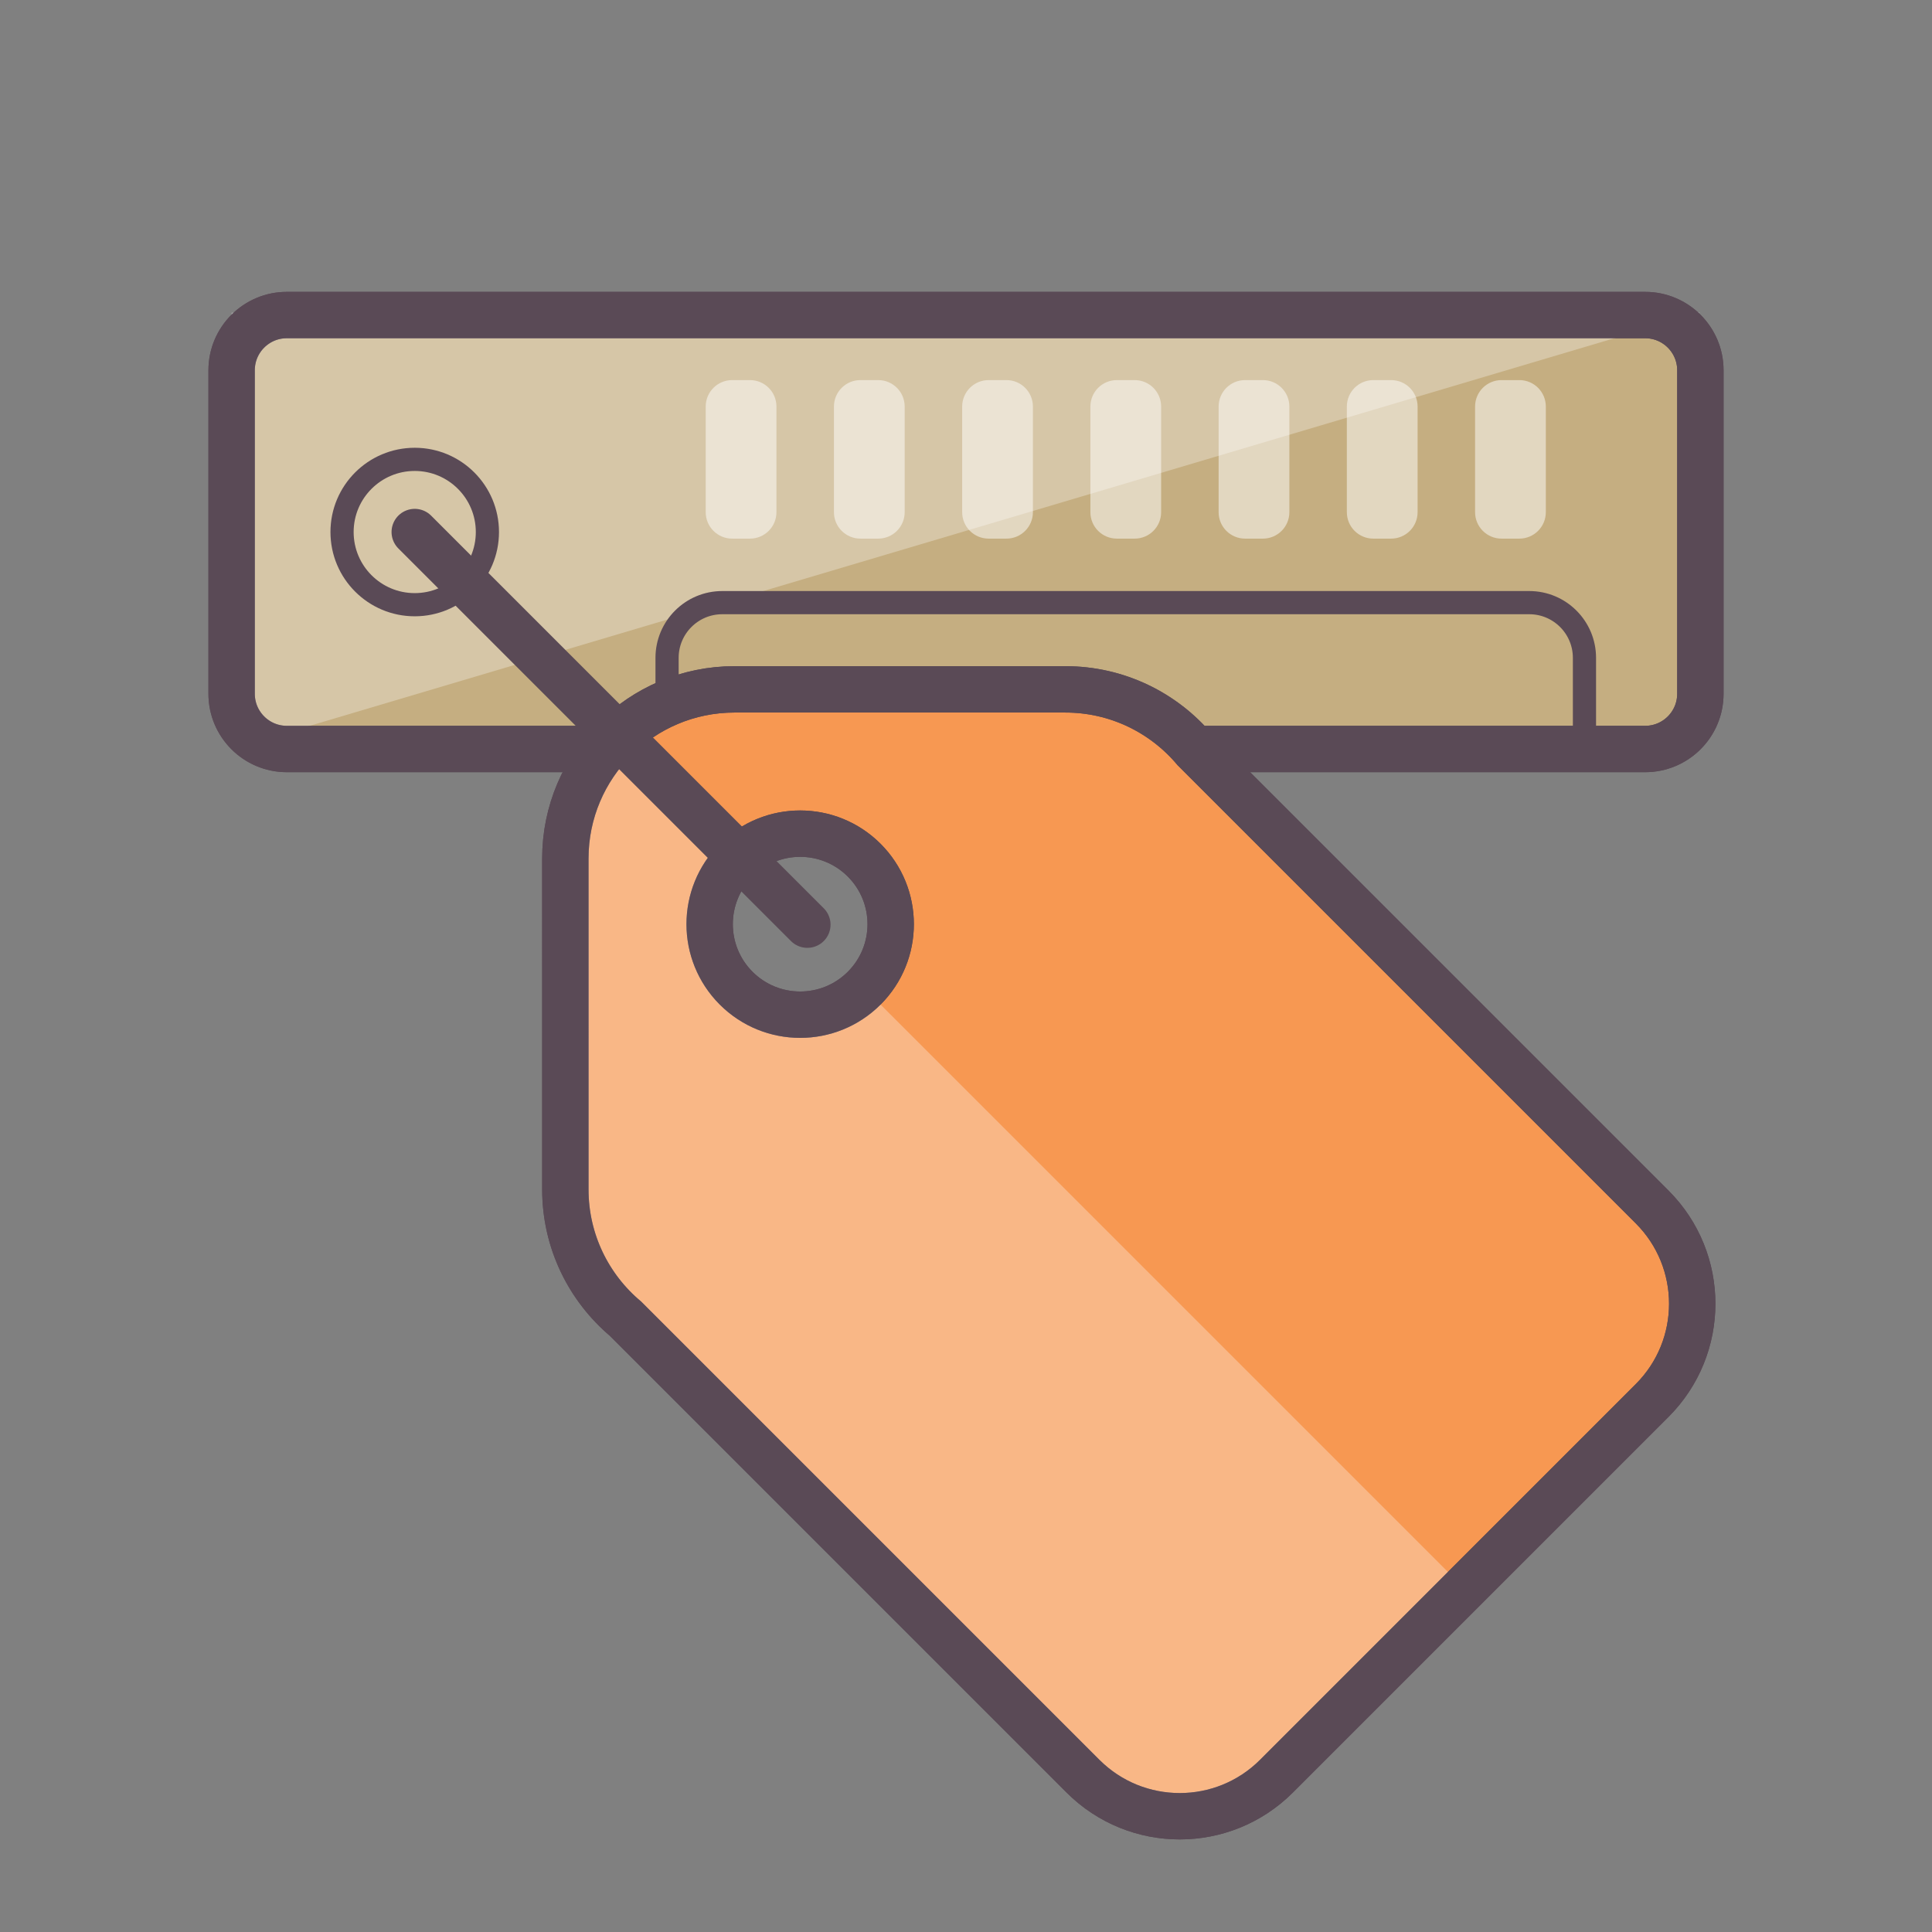 <?xml version="1.0" encoding="utf-8"?>
<!-- Generator: Adobe Illustrator 15.1.0, SVG Export Plug-In . SVG Version: 6.00 Build 0)  -->
<!DOCTYPE svg PUBLIC "-//W3C//DTD SVG 1.1//EN" "http://www.w3.org/Graphics/SVG/1.1/DTD/svg11.dtd">
<svg version="1.1" id="Layer_1" xmlns="http://www.w3.org/2000/svg" xmlns:xlink="http://www.w3.org/1999/xlink" x="0px" y="0px"
	 width="500px" height="500px" viewBox="0 0 500 500" enable-background="new 0 0 500 500" xml:space="preserve">
<rect x="0" y="0" width="500" height="500" fill="#808080" stroke="none"/>
<g>
	<path fill="#C5AE81" stroke="#5A4A56" stroke-width="12" d="M59.944,95.826c0-7.895,6.397-14.291,14.29-14.291h351.533
		c7.892,0,14.29,6.396,14.29,14.291v83.727c0,7.893-6.398,14.289-14.29,14.289H74.234c-7.893,0-14.29-6.396-14.29-14.289V95.826z"/>
	<polygon opacity="0.3" fill="#FFFFFF" points="59.942,193.844 59.942,80.916 440.055,80.916 	"/>
	<path opacity="0.5" fill="#FFFFFF" d="M381.749,105.213c0-3.781,3.064-6.846,6.846-6.846h4.618c3.779,0,6.845,3.064,6.845,6.846
		v27.338c0,3.779-3.065,6.844-6.845,6.844h-4.618c-3.781,0-6.846-3.064-6.846-6.844V105.213z"/>
	<path opacity="0.5" fill="#FFFFFF" d="M348.563,105.213c0-3.781,3.064-6.846,6.846-6.846h4.618c3.779,0,6.845,3.064,6.845,6.846
		v27.338c0,3.779-3.065,6.844-6.845,6.844h-4.618c-3.781,0-6.846-3.064-6.846-6.844V105.213z"/>
	<path opacity="0.5" fill="#FFFFFF" d="M315.378,105.213c0-3.781,3.064-6.846,6.846-6.846h4.618c3.779,0,6.845,3.064,6.845,6.846
		v27.338c0,3.779-3.065,6.844-6.845,6.844h-4.618c-3.781,0-6.846-3.064-6.846-6.844V105.213z"/>
	<path opacity="0.5" fill="#FFFFFF" d="M282.192,105.213c0-3.781,3.064-6.846,6.846-6.846h4.619c3.779,0,6.844,3.064,6.844,6.846
		v27.338c0,3.779-3.064,6.844-6.844,6.844h-4.619c-3.781,0-6.846-3.064-6.846-6.844V105.213z"/>
	<path opacity="0.5" fill="#FFFFFF" d="M249.008,105.213c0-3.781,3.064-6.846,6.846-6.846h4.618c3.779,0,6.845,3.064,6.845,6.846
		v27.338c0,3.779-3.065,6.844-6.845,6.844h-4.618c-3.781,0-6.846-3.064-6.846-6.844V105.213z"/>
	<path opacity="0.5" fill="#FFFFFF" d="M215.822,105.213c0-3.781,3.064-6.846,6.846-6.846h4.618c3.779,0,6.845,3.064,6.845,6.846
		v27.338c0,3.779-3.065,6.844-6.845,6.844h-4.618c-3.781,0-6.846-3.064-6.846-6.844V105.213z"/>
	<path opacity="0.5" fill="#FFFFFF" d="M182.636,105.213c0-3.781,3.064-6.846,6.846-6.846h4.618c3.779,0,6.845,3.064,6.845,6.846
		v27.338c0,3.779-3.065,6.844-6.845,6.844h-4.618c-3.781,0-6.846-3.064-6.846-6.844V105.213z"/>
	<circle fill="none" stroke="#5A4A56" stroke-width="6" cx="107.331" cy="137.69" r="18.808"/>
	<path fill="none" stroke="#5A4A56" stroke-width="12" d="M59.944,95.826c0-7.895,6.397-14.291,14.29-14.291h351.533
		c7.892,0,14.29,6.396,14.29,14.291v83.727c0,7.893-6.398,14.289-14.29,14.289H74.234c-7.893,0-14.29-6.396-14.29-14.289V95.826z"/>
	<path fill="none" stroke="#5A4A56" stroke-width="6" d="M172.636,170.252c0-7.893,6.397-14.291,14.29-14.291h208.841
		c7.892,0,14.29,6.398,14.29,14.291v22.969H172.636V170.252z"/>
</g>
<g>
	<g>
		<path fill="#5A4A56" d="M435.909,100.473c0.431,0,2.21-0.831,1.242-0.831C436.72,99.642,434.941,100.473,435.909,100.473
			L435.909,100.473z"/>
	</g>
</g>
<g>
	<g>
		<path fill="#5A4A56" d="M435.909,100.473c0.431,0,2.21-0.831,1.242-0.831C436.72,99.642,434.941,100.473,435.909,100.473
			L435.909,100.473z"/>
	</g>
</g>
<g>
	<path fill="#F79852" stroke="#5A4A56" stroke-width="12" d="M275.71,178.406l-85.604-0.002c-12.096,0-23.043,4.903-30.969,12.827
		c-7.924,7.927-12.827,18.873-12.827,30.969l0.002,85.604c-0.002,13.435,6.055,25.452,15.581,33.485L280.274,459.67
		c13.828,13.828,36.247,13.828,50.075,0l97.228-97.228c13.828-13.828,13.828-36.247,0-50.077L309.195,193.987
		C301.162,184.46,289.144,178.404,275.71,178.406z M223.649,255.742c-9.147,9.148-23.982,9.148-33.132,0
		c-9.146-9.149-9.146-23.982,0-33.132c9.149-9.146,23.982-9.146,33.132,0C232.798,231.76,232.798,246.593,223.649,255.742z"/>
	<path opacity="0.3" fill="#FFFFFF" d="M378.963,411.056l-98.328-98.328l-56.985-56.985c-9.147,9.148-23.982,9.148-33.132,0
		c-9.146-9.149-9.146-23.982,0-33.132l-31.38-31.38c-7.924,7.927-12.827,18.873-12.827,30.969l0.002,85.604
		c-0.002,13.435,6.055,25.452,15.581,33.485L280.274,459.67c13.828,13.828,36.247,13.828,50.075,0L378.963,411.056z"/>
	<path fill="none" stroke="#5A4A56" stroke-width="12" d="M275.71,178.406l-85.604-0.002c-12.096,0-23.043,4.903-30.969,12.827
		c-7.924,7.927-12.827,18.873-12.827,30.969l0.002,85.604c-0.002,13.435,6.055,25.452,15.581,33.485L280.274,459.67
		c13.828,13.828,36.247,13.828,50.075,0l97.228-97.228c13.828-13.828,13.828-36.247,0-50.077L309.195,193.987
		C301.162,184.46,289.144,178.404,275.71,178.406z M223.649,255.742c-9.147,9.148-23.982,9.148-33.132,0
		c-9.146-9.149-9.146-23.982,0-33.132c9.149-9.146,23.982-9.146,33.132,0C232.798,231.76,232.798,246.593,223.649,255.742z"/>
</g>
<line fill="none" stroke="#5A4A56" stroke-width="12" stroke-linecap="round" x1="107.332" y1="137.689" x2="208.944" y2="239.302"/>
</svg>
